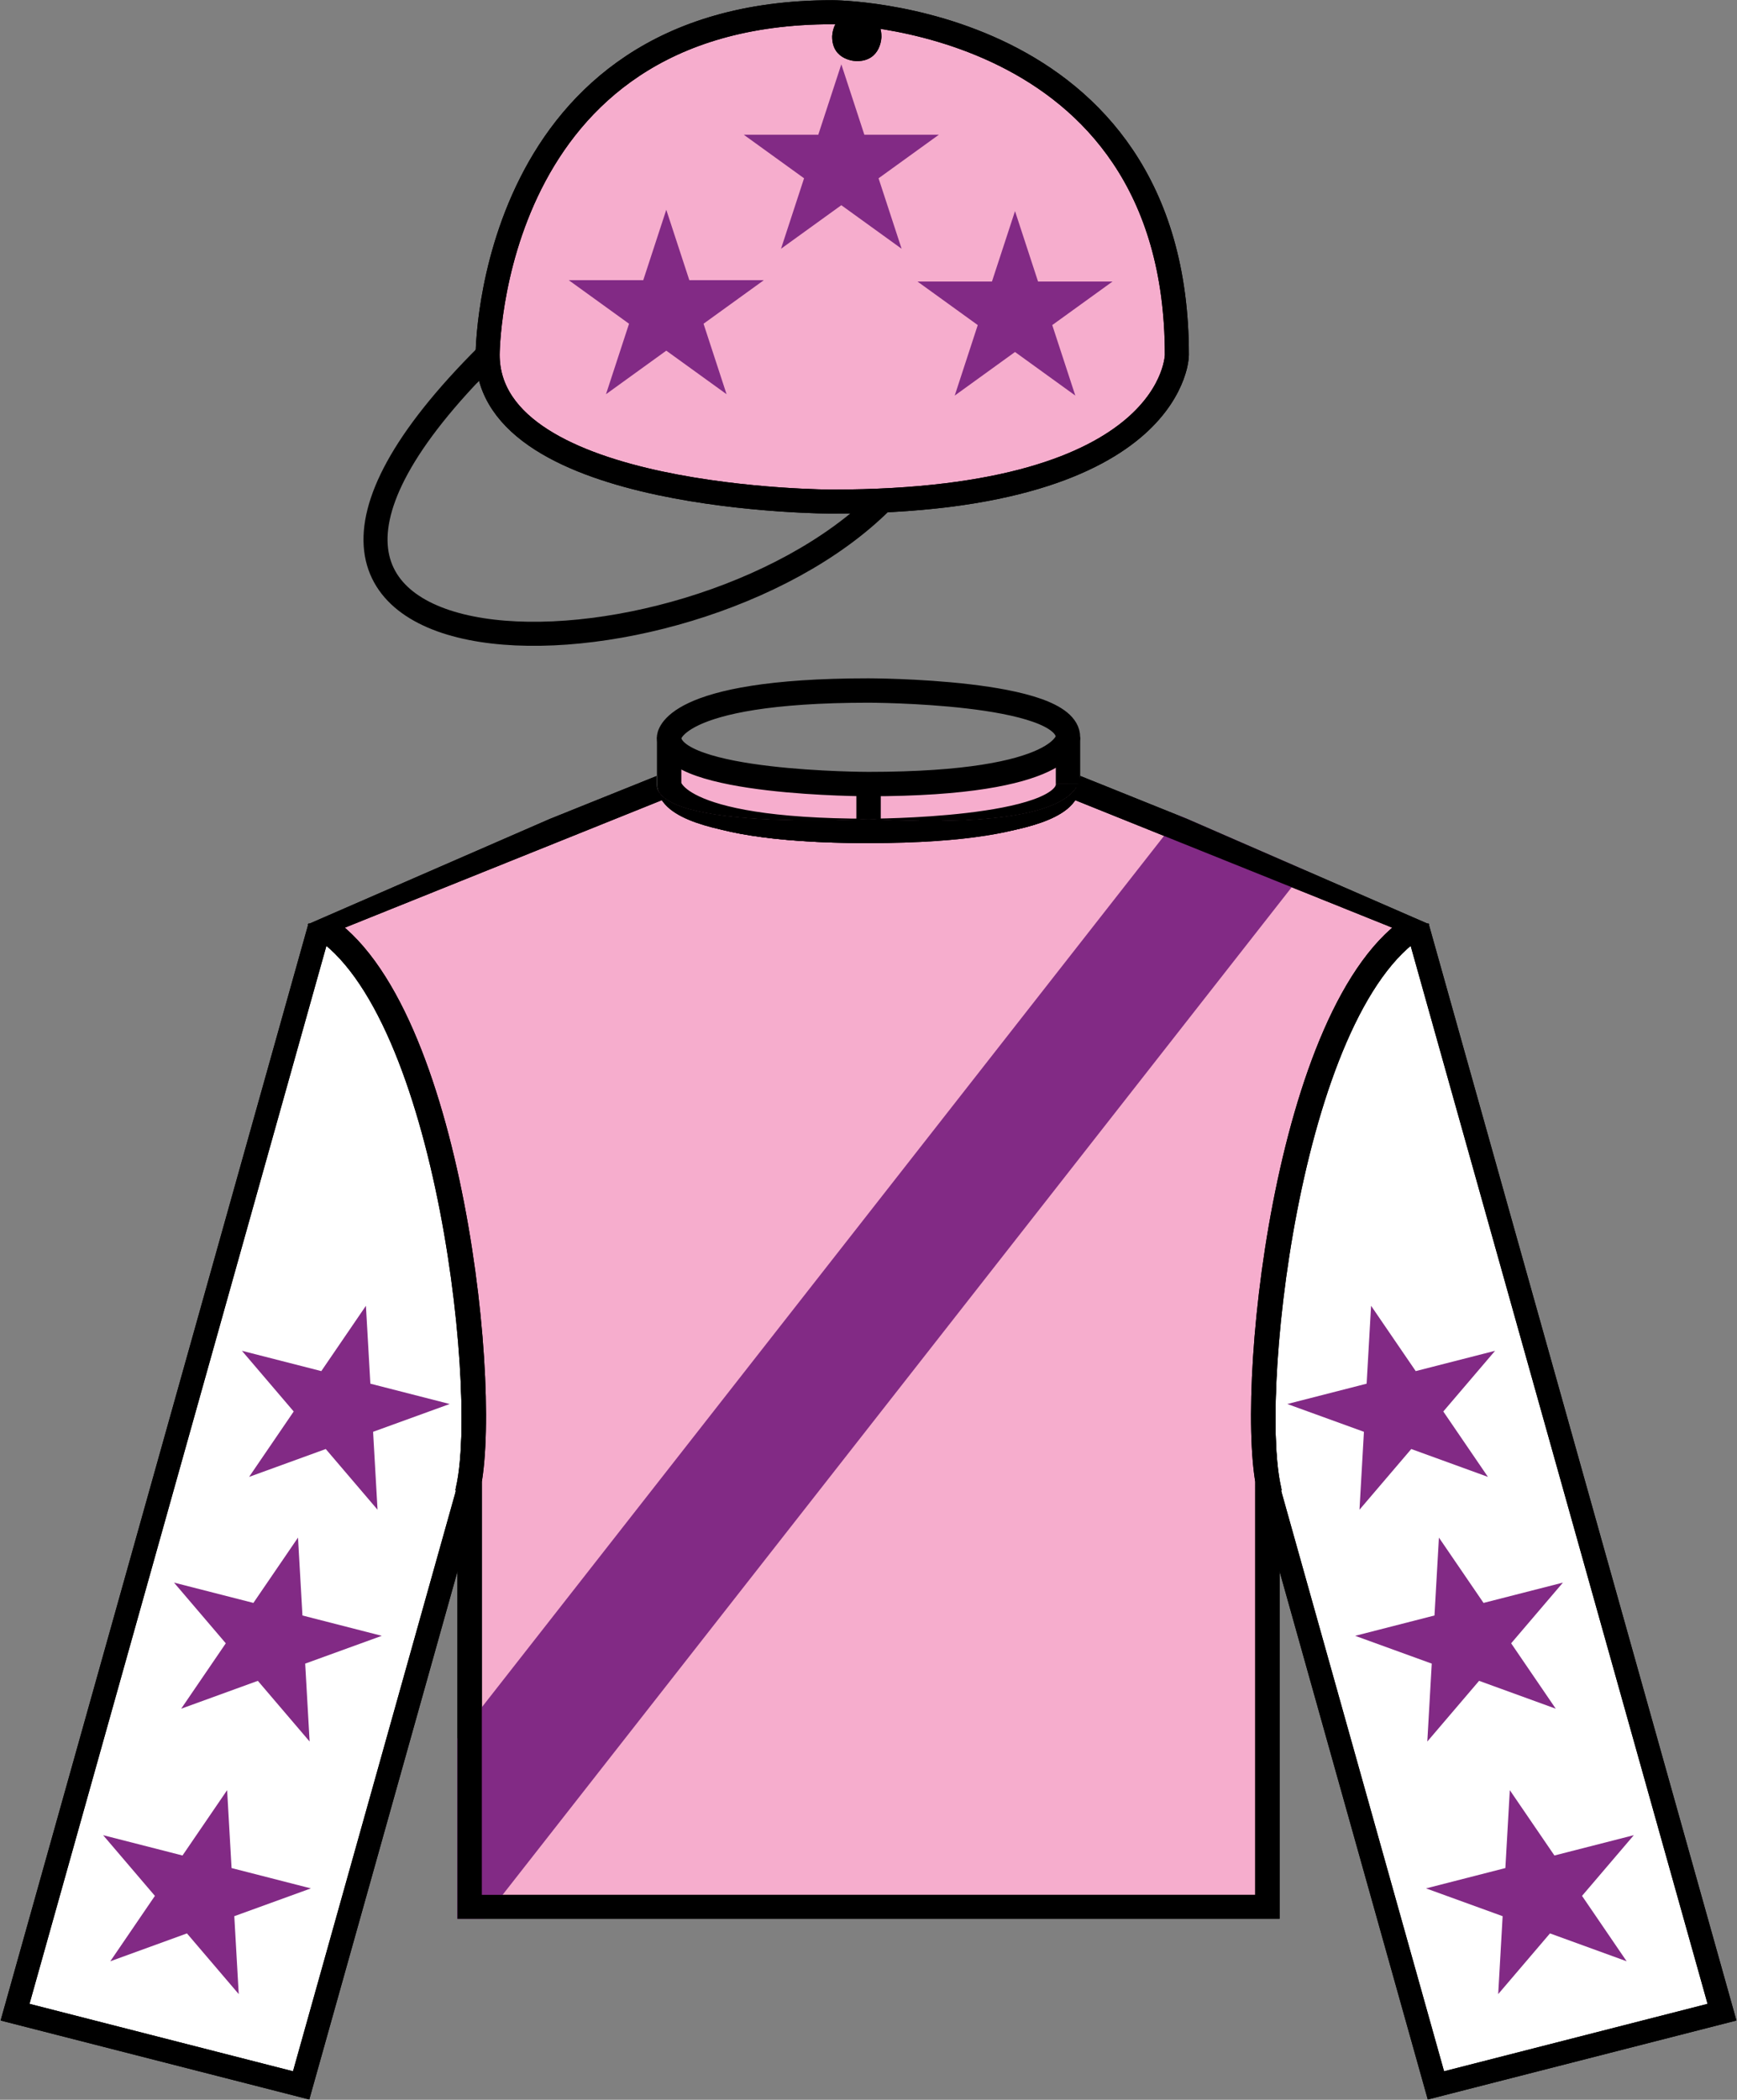 <?xml version="1.0" encoding="iso-8859-1"?>
<!-- Generator: Adobe Illustrator 21.0.0, SVG Export Plug-In . SVG Version: 6.00 Build 0)  -->
<svg version="1.1" id="Layer_1" xmlns="http://www.w3.org/2000/svg" xmlns:xlink="http://www.w3.org/1999/xlink" x="0px" y="0px"
	 viewBox="0 0 77.014 93.053" style="enable-background:new 0 0 77.014 93.053;" xml:space="preserve">
<rect x="0" y="0" width="77.014" height="93.053" fill="#808080" stroke="none"/>
<rect x="-0.318" y="-5.281" style="fill-rule:evenodd;clip-rule:evenodd;fill:none;" width="77.287" height="99.378"/>
<g>
	<defs>
		<path id="SVGID_1_" d="M63.227,40.425c-6.694,4.398-8.534,22.057-7.409,26.066l7.456,26.562l13.739-3.514L63.227,40.425"/>
	</defs>
	<clipPath id="SVGID_2_">
		<use xlink:href="#SVGID_1_"  style="overflow:visible;"/>
	</clipPath>
	<path style="clip-path:url(#SVGID_2_);fill:#FFFFFF;" d="M62.839,41.061c-5.777,3.627-7.617,21.286-6.491,25.295l7.316,26.058
		l12.681-3.241L62.839,41.061"/>
	<path style="clip-path:url(#SVGID_2_);fill:none;stroke:#000000;stroke-width:1.033;stroke-miterlimit:10;" d="M62.841,41.061
		c-5.778,3.626-7.618,21.285-6.492,25.295l7.316,26.06l12.684-3.244L62.841,41.061"/>
	<polyline style="clip-path:url(#SVGID_2_);fill:#822A85;" points="60.79,57.867 60.593,61.319 57.076,62.22 60.473,63.452 
		60.276,66.905 62.572,64.215 65.971,65.45 63.992,62.552 66.288,59.862 62.769,60.762 	"/>
</g>
<polyline style="fill:#822A85;" points="63.798,68.14 63.601,71.592 60.084,72.493 63.48,73.725 63.283,77.178 65.579,74.488 
	68.978,75.723 67,72.825 69.296,70.135 65.776,71.035 "/>
<polyline style="fill:#822A85;" points="66.941,79.333 66.744,82.785 63.227,83.686 66.623,84.918 66.426,88.371 68.722,85.681 
	72.121,86.916 70.143,84.018 72.439,81.328 68.919,82.228 "/>
<g>
	<defs>
		<path id="SVGID_3_" d="M63.227,40.425c-6.694,4.398-8.534,22.057-7.409,26.066l7.456,26.562l13.739-3.514L63.227,40.425"/>
	</defs>
	<clipPath id="SVGID_4_">
		<use xlink:href="#SVGID_3_"  style="overflow:visible;"/>
	</clipPath>
	<g style="clip-path:url(#SVGID_4_);">
		<defs>
			<path id="SVGID_5_" d="M63.227,40.425c-6.694,4.398-8.534,22.057-7.409,26.066l7.456,26.562l13.739-3.514L63.227,40.425"/>
		</defs>
		<clipPath id="SVGID_6_">
			<use xlink:href="#SVGID_5_"  style="overflow:visible;"/>
		</clipPath>
		<path style="clip-path:url(#SVGID_6_);fill:none;stroke:#000000;stroke-width:1.033;stroke-miterlimit:10;" d="M62.841,41.061
			c-5.778,3.626-7.618,21.285-6.492,25.295l7.316,26.06l12.684-3.244L62.841,41.061"/>
	</g>
</g>
<g>
	<defs>
		<path id="SVGID_7_" d="M13.787,40.425c6.694,4.398,8.531,22.057,7.406,26.066l-7.456,26.562L0,89.538L13.787,40.425"/>
	</defs>
	<clipPath id="SVGID_8_">
		<use xlink:href="#SVGID_7_"  style="overflow:visible;"/>
	</clipPath>
	<path style="clip-path:url(#SVGID_8_);fill:#FFFFFF;" d="M14.176,41.061c5.777,3.627,7.617,21.286,6.491,25.295l-7.316,26.058
		L0.67,89.172L14.176,41.061"/>
	<path style="clip-path:url(#SVGID_8_);fill:none;stroke:#000000;stroke-width:1.033;stroke-miterlimit:10;" d="M14.176,41.061
		c5.778,3.626,7.618,21.285,6.492,25.295l-7.316,26.06L0.668,89.172L14.176,41.061"/>
	<polyline style="clip-path:url(#SVGID_8_);fill:#822A85;" points="16.224,57.867 16.421,61.319 19.938,62.22 16.542,63.452 
		16.739,66.905 14.443,64.215 11.044,65.45 13.022,62.552 10.726,59.862 14.246,60.762 	"/>
</g>
<polyline style="fill:#822A85;" points="13.213,68.14 13.41,71.592 16.927,72.493 13.531,73.725 13.728,77.178 11.432,74.488 
	8.033,75.723 10.011,72.825 7.715,70.135 11.235,71.035 "/>
<polyline style="fill:#822A85;" points="10.07,79.333 10.267,82.785 13.784,83.686 10.388,84.918 10.585,88.371 8.289,85.681 
	4.89,86.916 6.868,84.018 4.572,81.328 8.092,82.228 "/>
<g>
	<defs>
		<path id="SVGID_9_" d="M13.787,40.425c6.694,4.398,8.531,22.057,7.406,26.066l-7.456,26.562L0,89.538L13.787,40.425"/>
	</defs>
	<clipPath id="SVGID_10_">
		<use xlink:href="#SVGID_9_"  style="overflow:visible;"/>
	</clipPath>
	<g style="clip-path:url(#SVGID_10_);">
		<defs>
			<path id="SVGID_11_" d="M13.787,40.425c6.694,4.398,8.531,22.057,7.406,26.066l-7.456,26.562L0,89.538L13.787,40.425"/>
		</defs>
		<clipPath id="SVGID_12_">
			<use xlink:href="#SVGID_11_"  style="overflow:visible;"/>
		</clipPath>
		<path style="clip-path:url(#SVGID_12_);fill:none;stroke:#000000;stroke-width:1.033;stroke-miterlimit:10;" d="M14.176,41.061
			c5.778,3.626,7.618,21.285,6.492,25.295l-7.316,26.06L0.668,89.172L14.176,41.061"/>
	</g>
</g>
<path style="fill:#F6ADCD;" d="M29.662,32.676v2.074c0,0,0,2.074,8.844,2.074c0,0,8.844,0,8.844-2.074v-2.074
	c0,0,0,2.074-8.844,2.074C38.506,34.749,29.662,34.749,29.662,32.676"/>
<path style="fill:none;stroke:#000000;stroke-width:1.081;stroke-miterlimit:10;" d="M29.665,32.674
	c0,2.073,8.842,2.073,8.842,2.073c8.845,0,8.845-2.073,8.845-2.073c0-2.073-8.845-2.073-8.845-2.073
	C29.665,30.602,29.665,32.674,29.665,32.674"/>
<line style="fill:none;stroke:#000000;stroke-width:1.081;stroke-miterlimit:10;" x1="47.352" y1="32.674" x2="47.352" y2="34.747"/>
<line style="fill:none;stroke:#000000;stroke-width:1.081;stroke-miterlimit:10;" x1="38.51" y1="34.747" x2="38.51" y2="36.82"/>
<path style="fill:none;stroke:#000000;stroke-width:1.081;stroke-miterlimit:10;" d="M29.668,32.674v2.073c0,0,0,2.075,8.842,2.075
	c0,0,8.845,0,8.845-2.075"/>
<rect x="-0.318" y="-5.281" style="fill-rule:evenodd;clip-rule:evenodd;fill:none;" width="77.287" height="99.378"/>
<g>
	<defs>
		<path id="SVGID_13_" d="M29.111,34.232l-15.475,6.736c5.833,3.573,7.614,21.196,6.511,25.228l0.121-0.346v19.181h36.477V65.849
			l0.124,0.346c-1.106-4.032,0.675-21.654,6.508-25.228l-15.475-6.736c0,0.518,0,2.591-9.395,2.071c0,0-9.395,0.521-9.395-1.553"/>
	</defs>
	<clipPath id="SVGID_14_">
		<use xlink:href="#SVGID_13_"  style="overflow:visible;"/>
	</clipPath>
	<path style="clip-path:url(#SVGID_14_);fill:#F6ADCD;" d="M29.662,32.676c0,2.074,8.844,2.074,8.844,2.074
		c8.844,0,8.844-2.074,8.844-2.074c0-2.074-8.844-2.074-8.844-2.074C29.662,30.602,29.662,32.676,29.662,32.676v2.074l-15.475,6.221
		c5.833,3.571,7.614,21.193,6.511,25.225l0.121-0.343v18.661H56.19V65.852l0.124,0.343c-1.106-4.032,0.675-21.654,6.511-25.225
		l-15.475-6.221v-2.074"/>
	<path style="clip-path:url(#SVGID_14_);fill:none;stroke:#000000;stroke-width:1.081;stroke-miterlimit:10;" d="M29.665,34.75
		c0,0,0,2.073,8.842,2.073c0,0,8.845,0,8.845-2.073c0,0,0,2.073-8.845,2.073C38.507,36.822,29.665,36.822,29.665,34.75L14.19,40.97
		c5.832,3.571,7.615,21.194,6.509,25.227l0.124-0.346v18.662h35.371V65.851l0.124,0.346c-1.106-4.033,0.674-21.656,6.509-25.227
		L47.352,34.75v-2.073c0-2.075-8.845-2.075-8.845-2.075c-8.842,0-8.842,2.075-8.842,2.075"/>
	<polyline style="clip-path:url(#SVGID_14_);fill:#822A85;" points="12.991,86.347 20.422,86.347 59.232,36.815 59.232,27.313 	"/>
	<path style="clip-path:url(#SVGID_14_);fill:none;stroke:#000000;stroke-width:1.081;stroke-miterlimit:10;" d="M29.665,32.674
		c0,2.073,8.842,2.073,8.842,2.073c8.845,0,8.845-2.073,8.845-2.073c0-2.073-8.845-2.073-8.845-2.073
		C29.665,30.602,29.665,32.674,29.665,32.674"/>
	
		<line style="clip-path:url(#SVGID_14_);fill:none;stroke:#000000;stroke-width:1.081;stroke-miterlimit:10;" x1="47.352" y1="32.674" x2="47.352" y2="34.747"/>
	
		<line style="clip-path:url(#SVGID_14_);fill:none;stroke:#000000;stroke-width:1.081;stroke-miterlimit:10;" x1="38.51" y1="34.747" x2="38.51" y2="36.82"/>
	<path style="clip-path:url(#SVGID_14_);fill:none;stroke:#000000;stroke-width:1.081;stroke-miterlimit:10;" d="M29.668,32.674
		v2.073c0,0,0,2.075,8.842,2.075c0,0,8.845,0,8.845-2.075"/>
</g>
<g>
	<defs>
		<path id="SVGID_15_" d="M29.111,34.232l-15.475,6.736c5.833,3.573,7.614,21.196,6.511,25.228l0.121-0.346v19.181h36.477V65.849
			l0.124,0.346c-1.106-4.032,0.675-21.654,6.508-25.228l-15.475-6.736c0,0.518,0,2.591-9.395,2.071c0,0-9.395,0.521-9.395-1.553"/>
	</defs>
	<clipPath id="SVGID_16_">
		<use xlink:href="#SVGID_15_"  style="overflow:visible;"/>
	</clipPath>
	<g style="clip-path:url(#SVGID_16_);">
		<defs>
			<path id="SVGID_17_" d="M29.111,34.232l-15.475,6.736c5.833,3.573,7.614,21.196,6.511,25.228l0.121-0.346v19.181h36.477V65.849
				l0.124,0.346c-1.106-4.032,0.675-21.654,6.508-25.228l-15.475-6.736c0,0.518,0,2.591-9.395,2.071c0,0-9.395,0.521-9.395-1.553"/>
		</defs>
		<clipPath id="SVGID_18_">
			<use xlink:href="#SVGID_17_"  style="overflow:visible;"/>
		</clipPath>
		<path style="clip-path:url(#SVGID_18_);fill:none;stroke:#000000;stroke-width:1.081;stroke-miterlimit:10;" d="M29.665,34.75
			c0,0,0,2.073,8.842,2.073c0,0,8.845,0,8.845-2.073c0,0,0,2.073-8.845,2.073C38.507,36.822,29.665,36.822,29.665,34.75L14.19,40.97
			c5.832,3.571,7.615,21.194,6.509,25.227l0.124-0.346v18.662h35.371V65.851l0.124,0.346c-1.106-4.033,0.674-21.656,6.509-25.227
			L47.352,34.75v-2.073c0-2.075-8.845-2.075-8.845-2.075c-8.842,0-8.842,2.075-8.842,2.075"/>
	</g>
</g>
<path style="fill:none;stroke:#000000;stroke-width:1.066;stroke-miterlimit:10;" d="M21.621,15.722
	c-15.279,15.179,8.73,15.179,17.462,6.507"/>
<rect x="-0.318" y="-5.281" style="fill-rule:evenodd;clip-rule:evenodd;fill:none;" width="77.287" height="99.378"/>
<g>
	<defs>
		<path id="SVGID_19_" d="M21.072,16.263c0,6.505,15.824,6.505,15.824,6.505c15.824,0,15.824-7.046,15.824-7.046
			C52.721,0,36.896,0,36.896,0C21.072,0,21.072,15.723,21.072,15.723"/>
	</defs>
	<clipPath id="SVGID_20_">
		<use xlink:href="#SVGID_19_"  style="overflow:visible;"/>
	</clipPath>
	<path style="clip-path:url(#SVGID_20_);fill:#F6ADCD;" d="M21.618,15.723c0,6.505,15.278,6.505,15.278,6.505
		c15.279,0,15.279-6.505,15.279-6.505c0-15.18-15.279-15.18-15.279-15.18C21.618,0.543,21.618,15.723,21.618,15.723"/>
	<path style="clip-path:url(#SVGID_20_);fill:none;stroke:#000000;stroke-width:1.066;stroke-miterlimit:10;" d="M21.621,15.722
		c0,6.507,15.279,6.507,15.279,6.507c15.279,0,15.279-6.507,15.279-6.507C52.179,0.542,36.9,0.542,36.9,0.542
		C21.621,0.542,21.621,15.722,21.621,15.722"/>
	<path style="clip-path:url(#SVGID_20_);" d="M36.896,1.626c0,1.083,1.092,1.083,1.092,1.083c1.092,0,1.092-1.083,1.092-1.083
		c0-1.083-1.092-1.083-1.092-1.083C36.896,0.543,36.896,1.626,36.896,1.626"/>
	<polyline style="clip-path:url(#SVGID_20_);fill:#822A85;" points="37.302,2.85 38.323,5.971 41.626,5.971 38.953,7.901 
		39.975,11.024 37.302,9.094 34.628,11.024 35.65,7.901 32.977,5.971 36.28,5.971 	"/>
	<polyline style="clip-path:url(#SVGID_20_);fill:#822A85;" points="29.541,9.296 30.563,12.417 33.866,12.417 31.193,14.347 
		32.214,17.47 29.541,15.54 26.868,17.47 27.89,14.347 25.217,12.417 28.52,12.417 	"/>
	<polyline style="clip-path:url(#SVGID_20_);fill:#822A85;" points="45.003,9.356 46.024,12.476 49.327,12.476 46.654,14.406 
		47.676,17.53 45.003,15.599 42.33,17.53 43.351,14.406 40.678,12.476 43.981,12.476 	"/>
	<path style="clip-path:url(#SVGID_20_);fill:none;stroke:#000000;stroke-width:1.066;stroke-miterlimit:10;" d="M21.621,15.722
		c-15.279,15.179,8.73,15.179,17.462,6.507"/>
</g>
<g>
	<defs>
		<path id="SVGID_21_" d="M21.072,16.263c0,6.505,15.824,6.505,15.824,6.505c15.824,0,15.824-7.046,15.824-7.046
			C52.721,0,36.896,0,36.896,0C21.072,0,21.072,15.723,21.072,15.723"/>
	</defs>
	<clipPath id="SVGID_22_">
		<use xlink:href="#SVGID_21_"  style="overflow:visible;"/>
	</clipPath>
	<g style="clip-path:url(#SVGID_22_);">
		<defs>
			<path id="SVGID_23_" d="M21.072,16.263c0,6.505,15.824,6.505,15.824,6.505c15.824,0,15.824-7.046,15.824-7.046
				C52.721,0,36.896,0,36.896,0C21.072,0,21.072,15.723,21.072,15.723"/>
		</defs>
		<clipPath id="SVGID_24_">
			<use xlink:href="#SVGID_23_"  style="overflow:visible;"/>
		</clipPath>
		<path style="clip-path:url(#SVGID_24_);fill:none;stroke:#000000;stroke-width:1.066;stroke-miterlimit:10;" d="M21.621,15.722
			c0,6.507,15.279,6.507,15.279,6.507c15.279,0,15.279-6.507,15.279-6.507C52.179,0.542,36.9,0.542,36.9,0.542
			C21.621,0.542,21.621,15.722,21.621,15.722"/>
	</g>
</g>
<path d="M36.896,1.626c0,1.083,1.092,1.083,1.092,1.083c1.092,0,1.092-1.083,1.092-1.083c0-1.083-1.092-1.083-1.092-1.083
	C36.896,0.543,36.896,1.626,36.896,1.626"/>
</svg>
